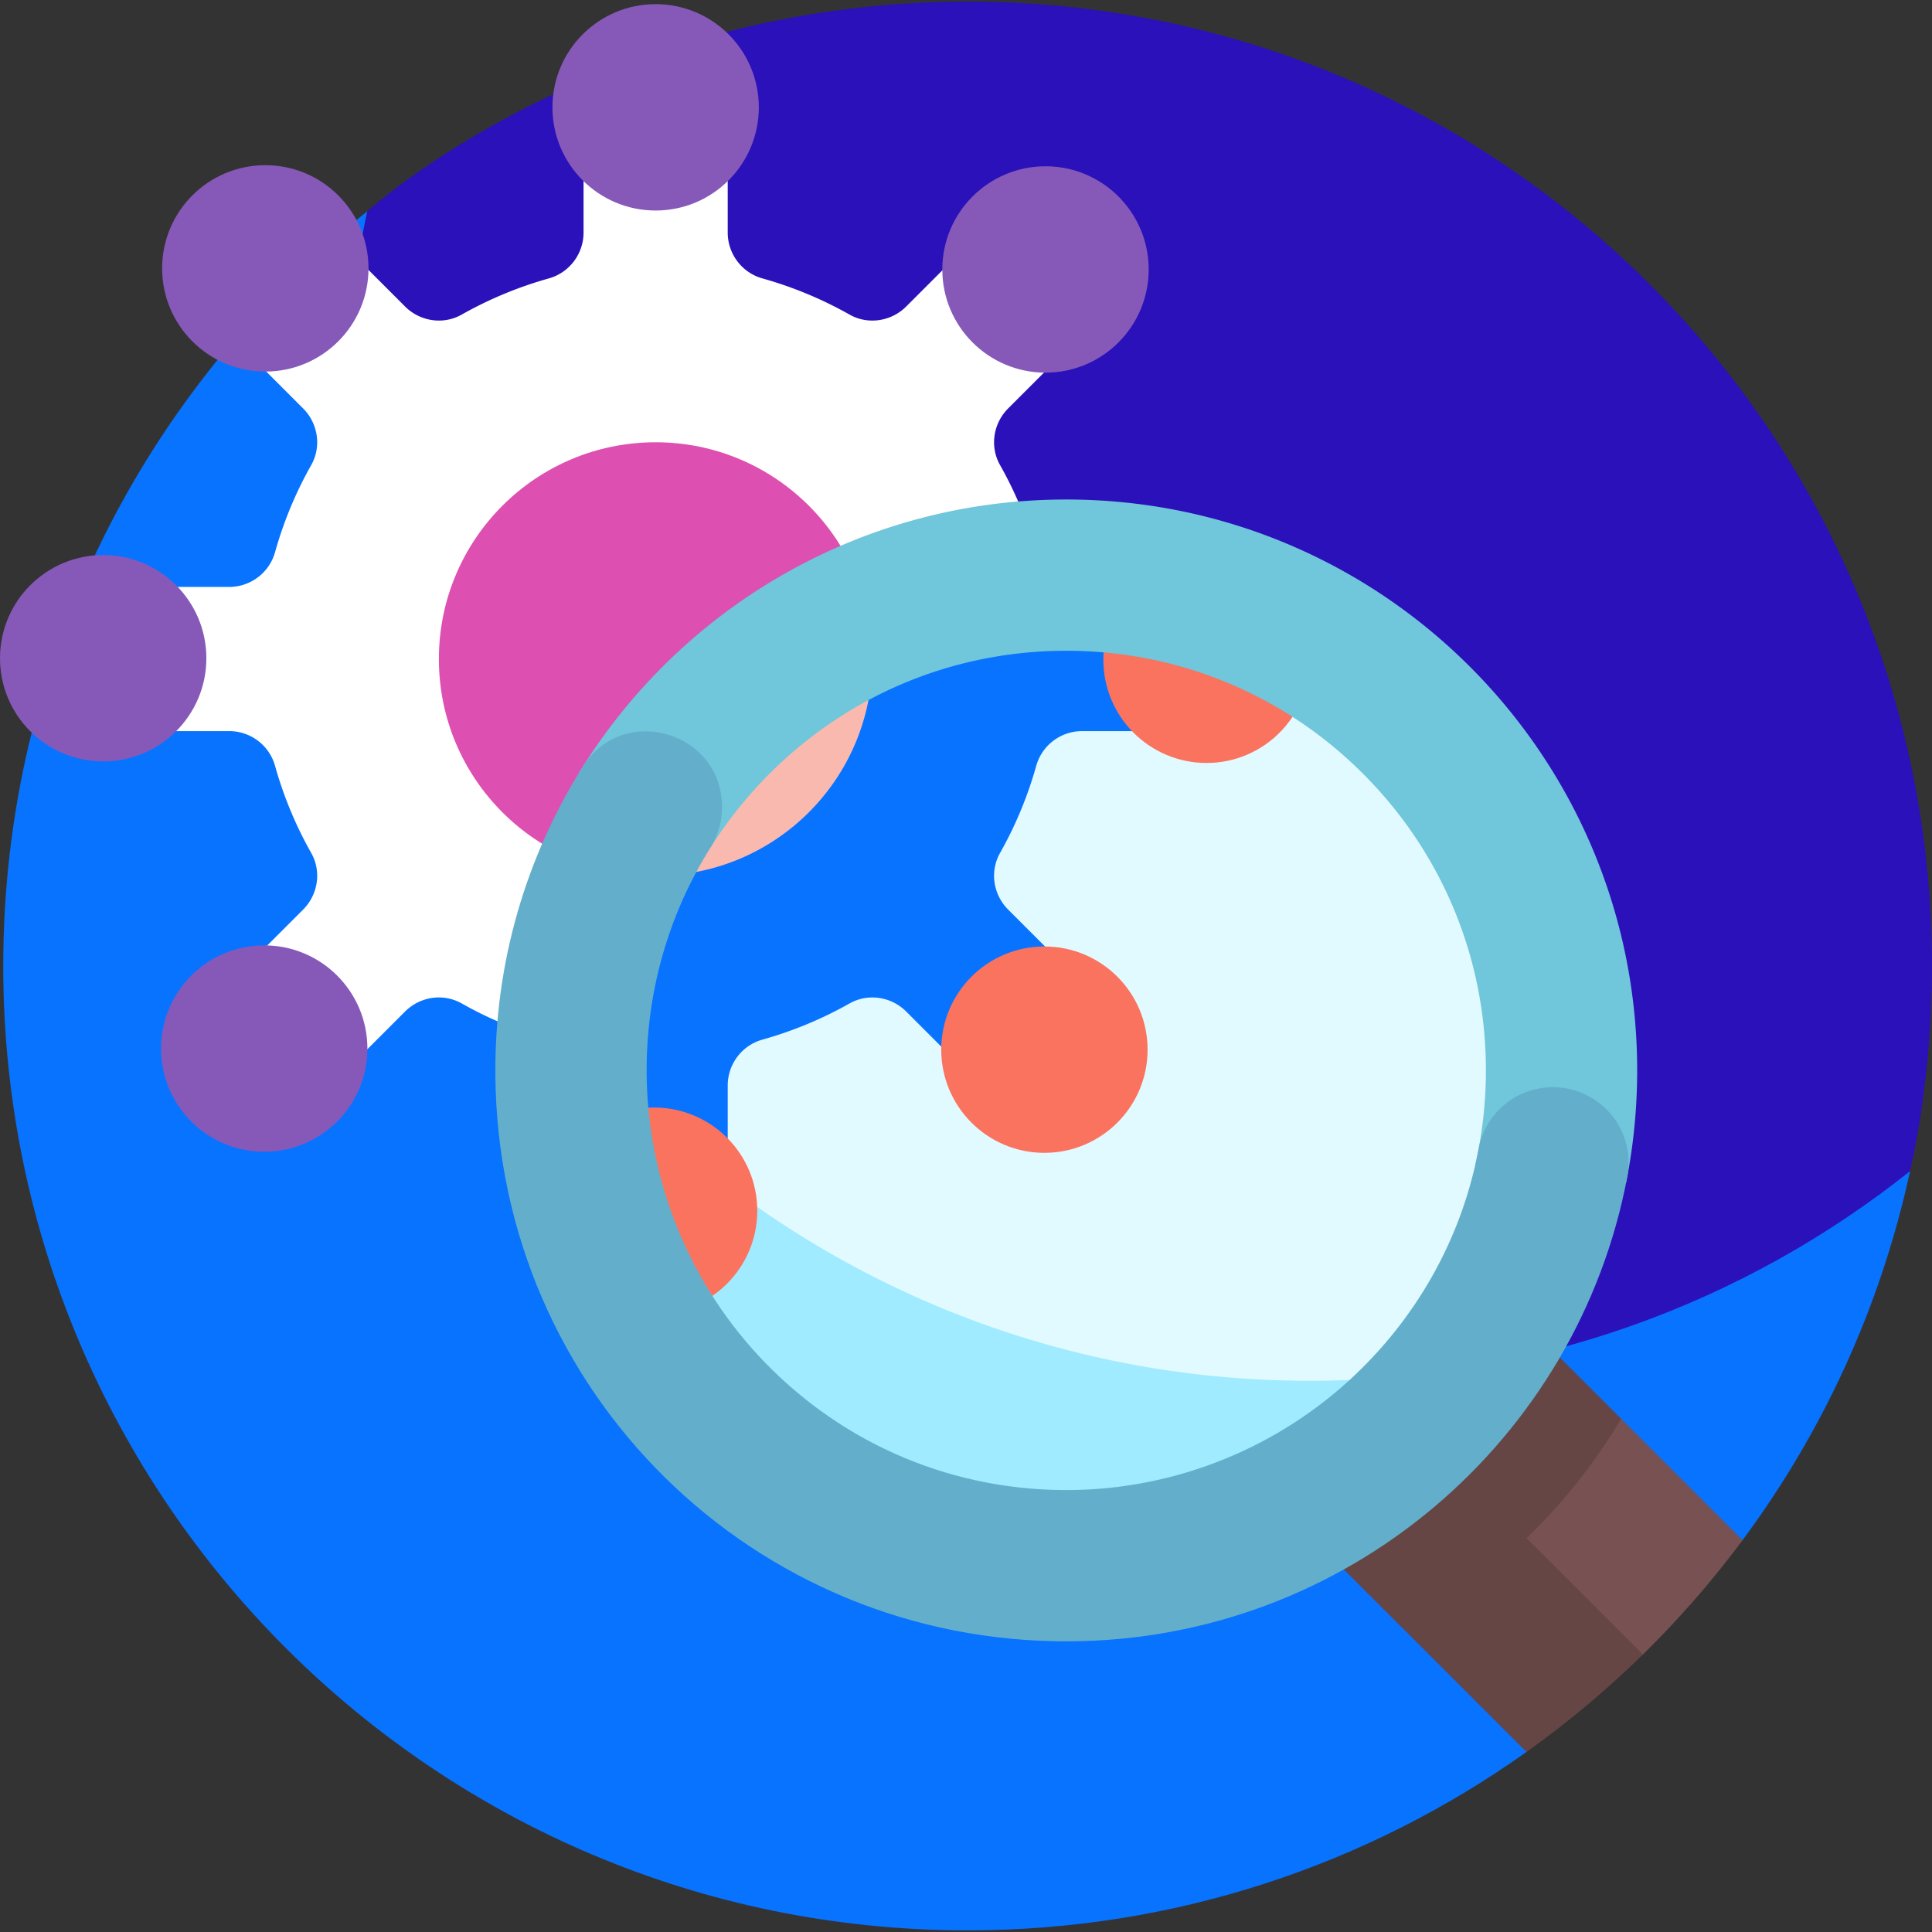<svg xmlns="http://www.w3.org/2000/svg" version="1.1" xmlns:xlink="http://www.w3.org/1999/xlink" width="512" height="512" x="0" y="0" viewBox="0 0 510.855 510.855" style="enable-background:new 0 0 512 512" xml:space="preserve" class=""><rect x="0" y="0" width="510.855" height="510.855" fill="#333333" stroke="none"/><g><path fill="#2B11B9" d="M255.855.427c-98.131 0-158.58 55.352-158.747 55.445 0 0-2.513 3.137-2.983 5.222-3.818 16.948-7.385 39.663-7.385 56.238 0 140.833 118.763 254.972 259.596 254.972 54.231 0 114.568-25.992 154.949-57.243.903-.699 3.769-5.396 3.769-5.396.178-1.087 5.8-23.477 5.8-54.239C510.855 114.595 396.687.427 255.855.427z" opacity="1" data-original="#b1e4f9" class=""></path><path fill="#0773FF" d="M346.313 365.106c-140.833 0-255-114.167-255-255 0-18.615 2.007-36.753 5.795-54.234C38.463 102.593.855 174.619.855 255.427c0 140.833 114.167 255 255 255 54.828 0 105.925-17.399 147.766-47.179l57.138-55.999c21.117-28.449 36.483-61.522 44.296-97.584-43.56 34.696-98.725 55.441-158.742 55.441z" opacity="1" data-original="#9dc6fb" class=""></path><path fill="#FFFFFF" d="M319.235 193.316v-38.12H286.13c-5.645 0-10.61-3.748-12.132-9.183a103.86 103.86 0 0 0-9.574-23.053c-2.752-4.875-1.805-11.007 2.153-14.965l23.41-23.41-26.955-26.955-23.41 23.41c-3.958 3.958-10.091 4.905-14.966 2.153a103.88 103.88 0 0 0-23.052-9.574c-5.435-1.522-9.183-6.488-9.183-12.132V28.382h-38.12v33.105c0 5.645-3.748 10.61-9.183 12.132a103.833 103.833 0 0 0-23.052 9.574c-4.875 2.752-11.007 1.805-14.965-2.154L83.69 57.63 56.736 84.585l23.41 23.41c3.958 3.958 4.905 10.09 2.153 14.965a103.86 103.86 0 0 0-9.574 23.053c-1.522 5.435-6.488 9.183-12.132 9.183H27.487v38.12h33.106c5.644 0 10.61 3.748 12.132 9.183a103.833 103.833 0 0 0 9.574 23.052c2.752 4.875 1.805 11.007-2.153 14.965l-23.41 23.41 26.955 26.955 23.41-23.41c3.958-3.958 10.09-4.905 14.965-2.153a103.86 103.86 0 0 0 23.053 9.574c5.435 1.522 9.183 6.488 9.183 12.132v33.105h38.12v-33.106c0-5.645 3.748-10.61 9.183-12.132a103.833 103.833 0 0 0 23.052-9.574c4.875-2.752 11.007-1.805 14.965 2.153l23.41 23.41 26.955-26.955-23.41-23.41c-3.958-3.958-4.905-10.091-2.153-14.965a103.852 103.852 0 0 0 9.574-23.052c1.522-5.435 6.488-9.183 12.132-9.183h33.105z" opacity="1" data-original="#c14098" class=""></path><circle cx="173.361" cy="174.256" r="57.311" fill="#DD4FB1" opacity="1" data-original="#dd4fb1"></circle><circle cx="173.361" cy="28.382" r="27.283" fill="#8659B9" opacity="1" data-original="#8659b9"></circle><circle cx="172.952" cy="320.129" r="27.283" fill="#8659B9" opacity="1" data-original="#8659b9"></circle><circle cx="70.153" cy="70.963" r="27.283" fill="#8659B9" opacity="1" data-original="#8659b9"></circle><circle cx="276.16" cy="277.548" r="27.283" fill="#8659B9" opacity="1" data-original="#8659b9"></circle><circle cx="27.283" cy="174.051" r="27.283" fill="#8659B9" opacity="1" data-original="#8659b9"></circle><circle cx="319.03" cy="174.46" r="27.283" fill="#8659B9" opacity="1" data-original="#8659b9"></circle><circle cx="69.864" cy="277.259" r="27.283" fill="#8659B9" opacity="1" data-original="#8659b9"></circle><circle cx="276.449" cy="71.252" r="27.283" fill="#8659B9" opacity="1" data-original="#8659b9"></circle><path fill="#785252" d="m428.654 375.146-16.652 6.606c-22.199 8.807-21.529 40.455 1.022 48.315l21.348 7.441a256.024 256.024 0 0 0 26.386-30.259z" opacity="1" data-original="#785252"></path><path fill="#664545" d="m375.938 378.998-28.284 28.284 55.966 55.966a256.386 256.386 0 0 0 30.791-25.777z" opacity="1" data-original="#664545" class=""></path><path fill="#664545" d="m404.222 350.713-56.568 56.568 23.419 23.419c23.821-13.015 43.741-32.266 57.582-55.555z" opacity="1" data-original="#664545" class=""></path><path fill="#E1FAFF" d="M281.939 146.768c-75.26 0-136.27 61.01-136.27 136.27s61.01 136.27 136.27 136.27 136.27-61.01 136.27-136.27-61.01-136.27-136.27-136.27z" opacity="1" data-original="#e1faff" class=""></path><path fill="#A0EBFF" d="M346.313 365.106c-80.992 0-153.157-37.767-199.867-96.642a137.816 137.816 0 0 0-.777 14.573c0 75.26 61.01 136.27 136.27 136.27 46.417 0 87.406-23.213 112.011-58.658a256.125 256.125 0 0 1-47.637 4.457z" opacity="1" data-original="#a0ebff" class=""></path><path fill="#0773FF" d="M274.314 146.985c-69.098 3.812-124.467 59.1-128.411 128.163a12.59 12.59 0 0 1 8.399 11.877v33.105h38.12v-33.106c0-5.645 3.748-10.61 9.183-12.132a103.833 103.833 0 0 0 23.052-9.574c4.875-2.752 11.007-1.805 14.965 2.154l23.41 23.41 26.955-26.955-23.41-23.41c-3.958-3.958-4.906-10.091-2.154-14.965a103.88 103.88 0 0 0 9.574-23.052c1.522-5.435 6.488-9.183 12.132-9.183h33.105v-38.12H286.13a12.597 12.597 0 0 1-11.816-8.212z" opacity="1" data-original="#fa968c" class=""></path><path fill="#FAB9AF" d="M156.763 229.116a57.285 57.285 0 0 0 16.598 2.45c31.652 0 57.311-25.659 57.311-57.311 0-5.736-.853-11.271-2.421-16.496-32.01 13.737-57.694 39.379-71.488 71.357z" opacity="1" data-original="#fab9af" class=""></path><circle cx="172.952" cy="320.129" r="27.283" fill="#FA735F" opacity="1" data-original="#fa735f" class=""></circle><circle cx="276.16" cy="277.548" r="27.283" fill="#FA735F" opacity="1" data-original="#fa735f" class=""></circle><circle cx="319.03" cy="174.46" r="27.283" fill="#FA735F" opacity="1" data-original="#fa735f" class=""></circle><path fill="#70C6DA" d="M187.851 224.15a111.874 111.874 0 0 1 15.627-19.573c20.958-20.958 48.822-32.5 78.461-32.5s57.503 11.542 78.461 32.5 32.5 48.822 32.5 78.461c0 8.591-.976 17.031-2.864 25.199 4.691-5.153 11.5-8.475 18.473-8.475 9.507 0 17.314 5.35 21.451 13.037a151.661 151.661 0 0 0 2.94-29.761c0-83.373-67.587-150.961-150.961-150.961-54.588 0-102.406 28.976-128.92 72.385 3.251-1.572 6.817-2.462 10.426-2.462 12.943.001 22.738 9.917 24.406 22.15z" opacity="1" data-original="#70c6da" class=""></path><path fill="#63AFCB" d="M390.985 303.696c-4.227 22.584-15.376 43.294-32.4 59.578-20.213 19.334-47.166 30.344-75.134 30.714-30.689.406-59.577-11.553-80.999-33.53-20.038-20.556-31.361-48.273-31.472-76.979-.083-21.351 5.825-41.794 16.925-59.416 2.007-3.186 3.009-6.903 3.009-10.669 0-19.952-26.141-27.606-36.78-10.727-14.892 23.627-23.414 51.673-23.15 81.727.733 83.481 68.219 150.007 151.703 149.602 73.461-.356 134.513-53.184 147.609-122.926 2.304-12.271-7.193-23.598-19.678-23.598-9.589.001-17.869 6.799-19.633 16.224z" opacity="1" data-original="#63afcb" class=""></path></g></svg>